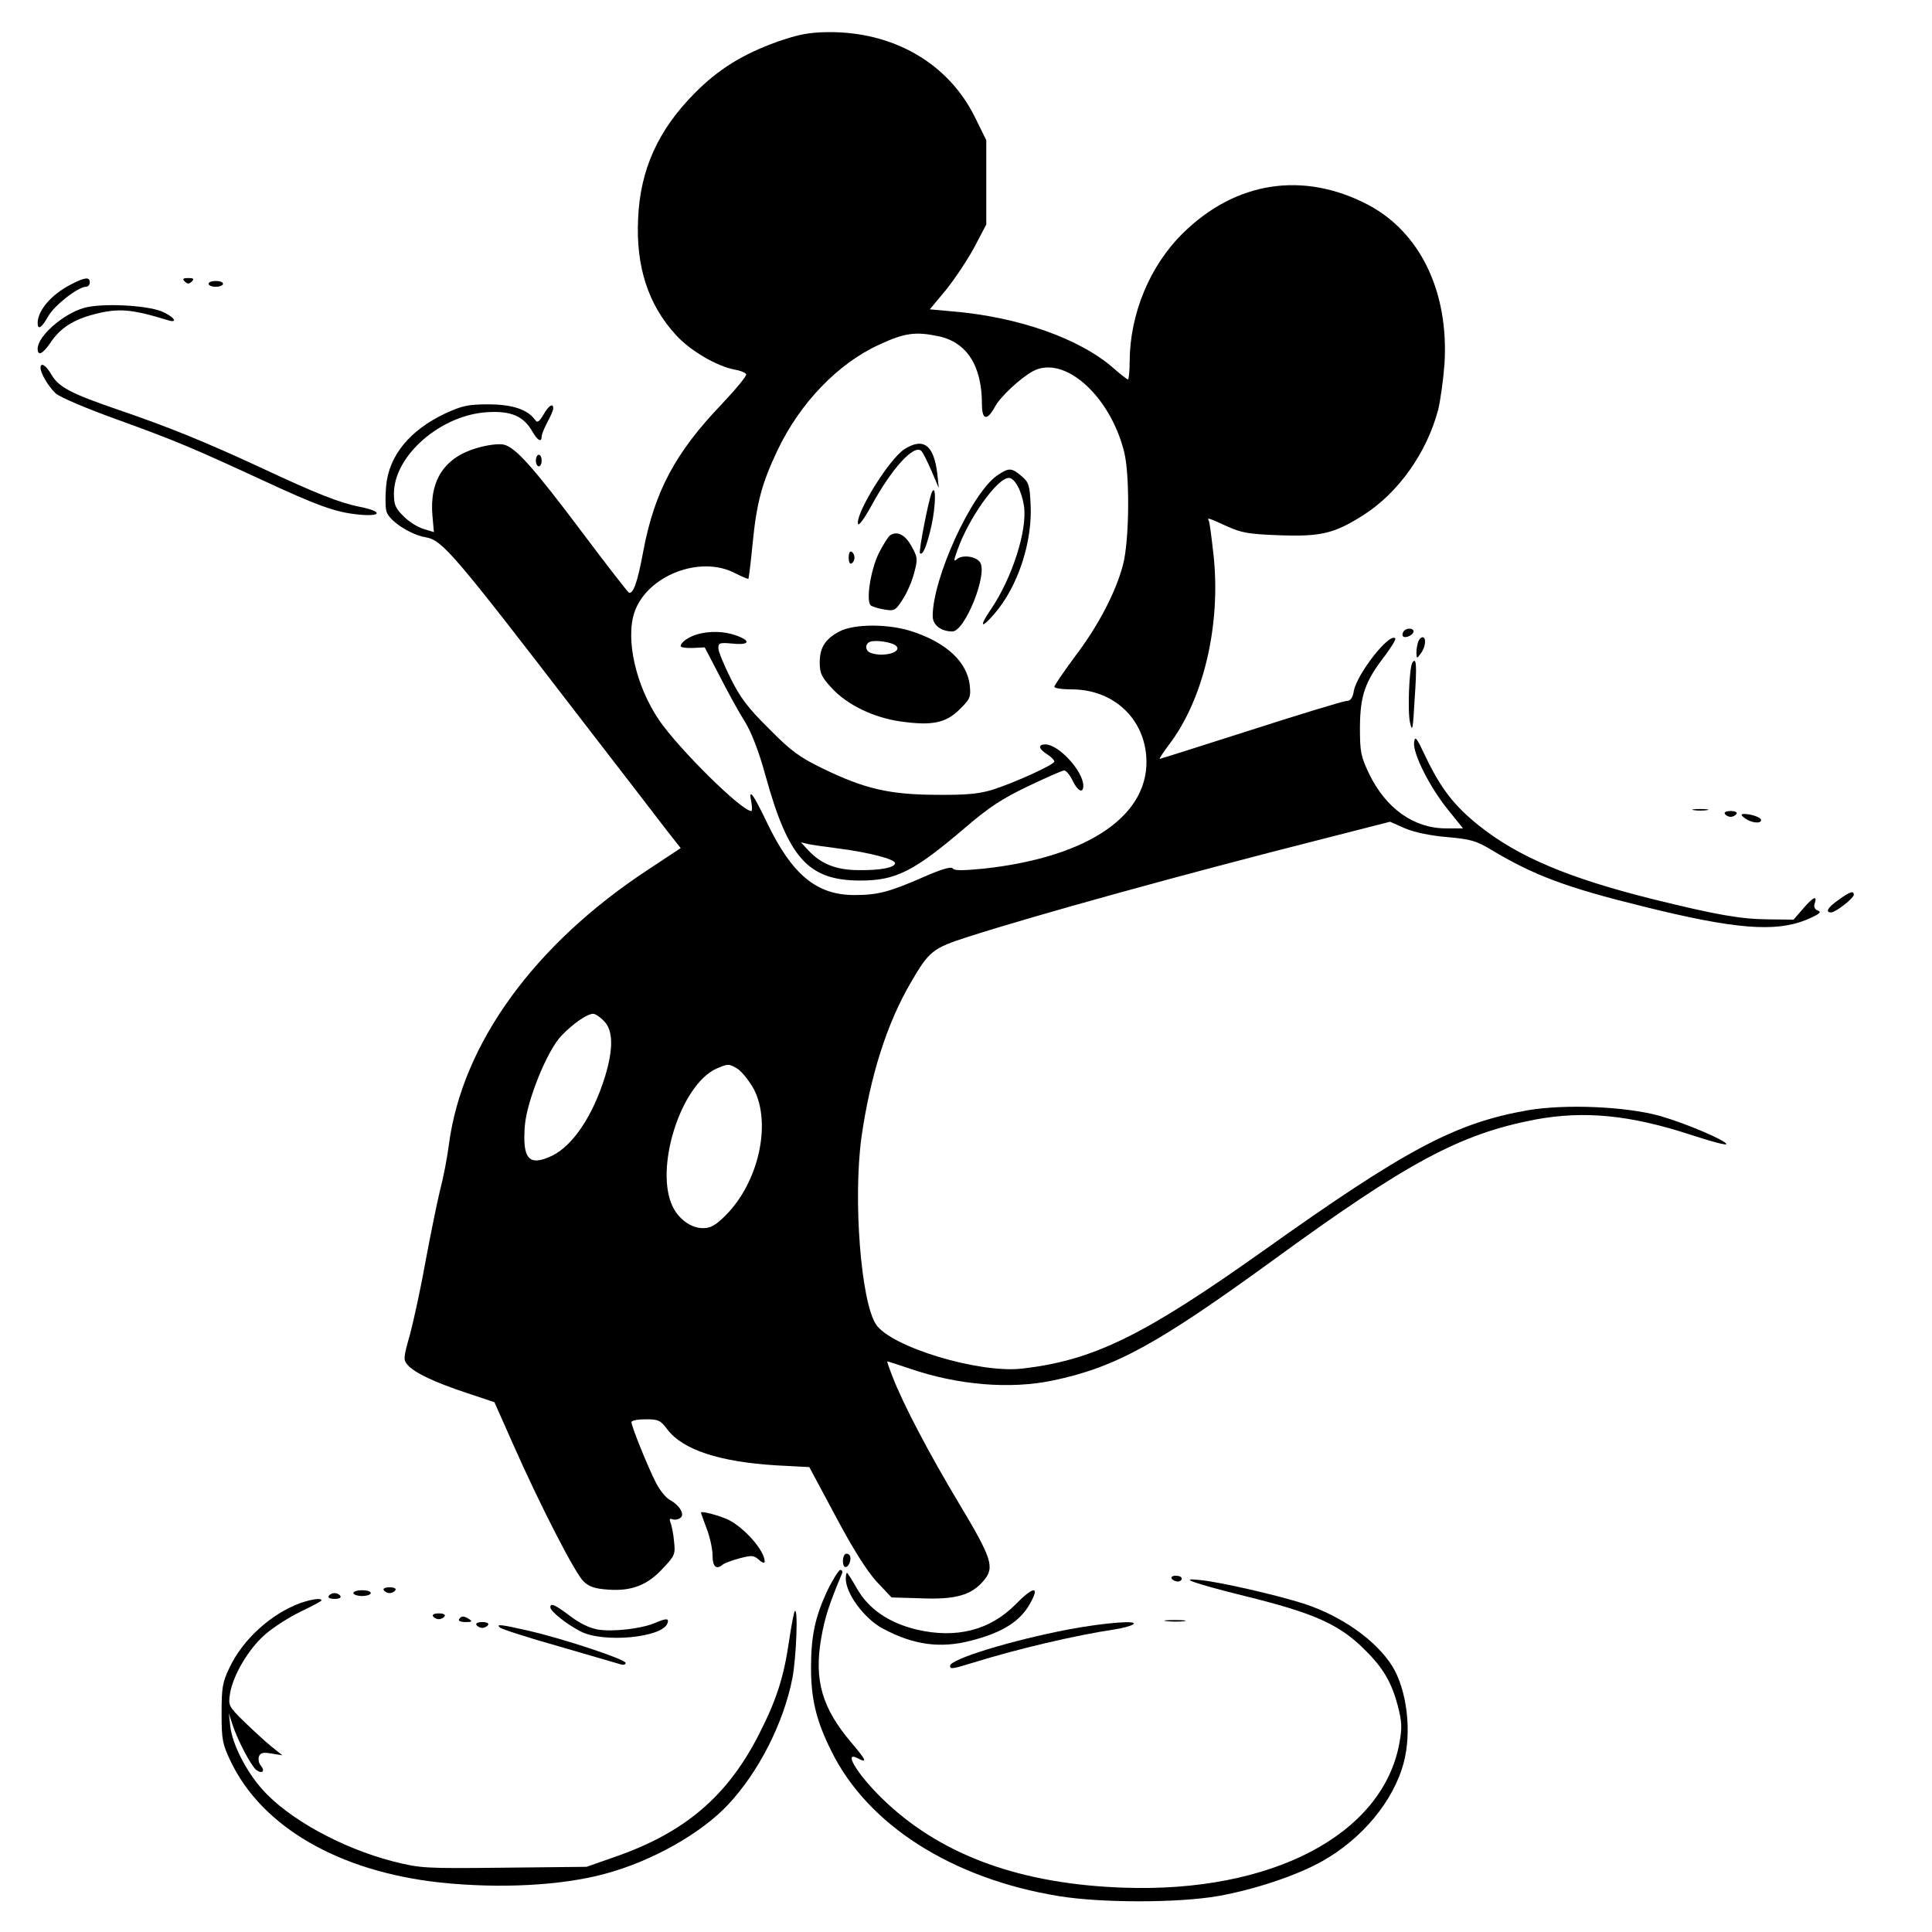 <?xml version="1.0" encoding="UTF-8" standalone="yes"?>
<svg version="1.0" xmlns="http://www.w3.org/2000/svg" width="500pt" height="500pt" viewBox="0 0 667 667" preserveAspectRatio="xMidYMid meet">
  <g transform="translate(0,667) scale(0.1,-0.1)" fill="#000000" stroke="none">
    <path d="M2684 6526 c-120 -43 -204 -95 -286 -178 -126 -127 -188 -264 -195
-433 -8 -166 35 -297 130 -401 50 -55 141 -108 203 -120 19 -3 37 -10 40 -16
3 -5 -35 -51 -84 -103 -160 -167 -232 -301 -271 -507 -20 -110 -36 -153 -51
-143 -4 3 -77 96 -160 207 -172 229 -231 294 -271 303 -15 4 -56 -1 -90 -11
-114 -32 -167 -112 -156 -235 l5 -56 -36 11 c-20 6 -51 25 -69 44 -28 27 -33
40 -33 78 0 131 162 272 323 281 82 5 125 -14 155 -67 18 -31 32 -39 32 -17 0
7 9 29 20 50 11 20 20 41 20 47 0 20 -16 10 -34 -22 -16 -26 -21 -29 -30 -16
-26 35 -79 52 -161 52 -69 0 -90 -5 -147 -31 -123 -58 -196 -146 -205 -252 -3
-33 -3 -71 1 -86 8 -32 82 -81 136 -90 57 -10 95 -54 530 -620 140 -181 276
-358 302 -392 l48 -61 -112 -74 c-393 -258 -642 -601 -688 -948 -6 -47 -20
-119 -31 -160 -10 -41 -32 -149 -49 -240 -16 -91 -41 -205 -54 -255 -24 -84
-24 -90 -8 -108 24 -27 92 -59 203 -96 l96 -32 63 -142 c96 -217 216 -450 245
-477 19 -18 39 -25 85 -28 81 -6 137 16 190 75 40 42 42 48 37 92 -2 25 -8 54
-12 64 -5 12 -3 16 6 12 8 -3 20 -1 27 4 18 11 -1 44 -36 63 -13 7 -35 34 -48
60 -28 55 -84 194 -84 208 0 6 22 10 49 10 44 0 51 -3 75 -35 54 -71 181 -112
376 -124 l114 -6 91 -170 c60 -113 107 -187 141 -225 l52 -55 102 -3 c119 -5
174 11 216 61 39 46 29 76 -86 268 -102 170 -192 341 -229 437 -11 28 -19 52
-18 52 2 0 37 -11 78 -25 165 -57 347 -72 494 -41 215 45 359 124 757 413 469
342 649 438 909 488 168 31 326 16 537 -53 67 -22 122 -37 122 -32 0 12 -138
71 -228 97 -117 33 -327 42 -457 20 -251 -44 -420 -134 -912 -484 -414 -294
-588 -380 -835 -408 -149 -17 -453 75 -504 153 -52 80 -79 432 -50 645 30 211
88 394 170 534 64 110 75 119 199 159 231 74 739 215 1229 339 l227 58 52 -23
c34 -14 87 -25 145 -30 81 -7 101 -13 151 -43 148 -89 260 -131 524 -196 317
-79 457 -90 564 -47 45 19 55 27 42 32 -12 4 -16 13 -12 25 10 29 -5 23 -40
-18 l-33 -38 -88 1 c-95 1 -176 15 -399 70 -288 72 -462 145 -597 252 -87 69
-134 130 -186 239 -32 68 -37 74 -40 50 -5 -38 55 -157 119 -235 l50 -62 -58
0 c-112 0 -209 69 -267 190 -28 59 -31 74 -31 160 1 109 17 157 87 247 22 30
38 56 35 59 -20 21 -131 -121 -143 -181 -4 -25 -12 -35 -25 -35 -10 0 -158
-45 -329 -100 -172 -55 -314 -100 -316 -100 -3 0 11 21 31 48 119 155 180 411
155 652 -7 63 -14 118 -17 123 -7 11 0 9 63 -20 51 -23 75 -27 182 -31 143 -5
188 6 288 69 121 77 219 214 259 364 8 33 18 105 22 160 15 248 -84 453 -264
548 -224 117 -457 81 -639 -98 -115 -113 -183 -279 -184 -442 0 -35 -3 -63 -6
-63 -3 0 -26 18 -50 39 -116 102 -328 177 -557 196 l-77 7 55 66 c30 37 74
103 98 147 l42 80 0 145 0 146 -39 79 c-92 187 -283 297 -510 294 -64 -1 -100
-8 -172 -33z m557 -1017 c97 -21 149 -102 149 -234 0 -56 18 -59 45 -9 19 35
89 100 132 123 107 56 265 -84 314 -279 20 -80 18 -307 -4 -390 -25 -95 -86
-212 -167 -318 -38 -52 -70 -98 -70 -103 0 -5 27 -9 60 -9 139 0 245 -94 257
-227 18 -204 -195 -352 -562 -392 -73 -7 -101 -7 -106 1 -5 7 -37 -2 -101 -30
-119 -52 -158 -62 -239 -62 -130 0 -215 71 -300 248 -50 104 -66 125 -55 72 3
-16 3 -30 0 -30 -34 0 -249 213 -318 313 -80 117 -117 278 -86 372 42 127 227
200 348 136 24 -12 45 -21 46 -19 1 2 8 55 14 118 14 144 32 211 86 325 78
164 209 300 351 365 88 41 126 46 206 29z m-1156 -2364 c32 -31 33 -96 4 -191
-42 -136 -111 -239 -183 -274 -80 -38 -103 -12 -94 104 7 86 77 259 126 310
40 42 89 76 110 76 7 0 24 -11 37 -25z m518 -236 c61 -119 16 -321 -98 -435
-35 -35 -52 -44 -78 -44 -40 0 -81 29 -103 71 -67 130 25 424 150 480 40 17
42 17 71 0 16 -10 42 -43 58 -72z"/>
    <path d="M3122 5119 c-53 -35 -167 -219 -160 -257 2 -10 21 16 47 63 69 127
147 213 172 188 6 -6 21 -37 35 -69 l25 -59 -5 49 c-12 100 -48 127 -114 85z"/>
    <path d="M3442 5028 c-88 -61 -222 -354 -222 -485 0 -31 29 -53 68 -53 43 0
122 196 96 238 -13 21 -60 28 -80 12 -12 -11 -12 -6 1 30 39 111 138 250 178
250 20 0 44 -44 52 -96 13 -83 -41 -251 -115 -359 -41 -60 -33 -68 14 -13 80
93 131 247 124 377 -3 65 -6 76 -31 97 -35 30 -44 30 -85 2z"/>
    <path d="M3217 4970 c-11 -24 -46 -204 -41 -210 10 -9 24 26 40 96 15 69 16
147 1 114z"/>
    <path d="M3073 4822 c-6 -4 -24 -32 -39 -62 -28 -56 -45 -164 -28 -180 5 -4
26 -11 46 -14 35 -6 39 -5 64 34 15 22 33 64 40 92 13 48 12 54 -9 92 -22 40
-49 54 -74 38z"/>
    <path d="M2930 4745 c0 -15 4 -24 10 -20 6 3 10 12 10 20 0 8 -4 17 -10 20 -6
4 -10 -5 -10 -20z"/>
    <path d="M2898 4490 c-49 -26 -68 -56 -68 -107 0 -37 6 -50 41 -88 54 -59 146
-103 240 -116 107 -15 155 -5 202 42 37 36 39 43 35 83 -9 80 -79 146 -196
185 -82 28 -202 28 -254 1z m196 -50 c22 -22 -46 -40 -88 -24 -19 7 -21 30 -3
38 18 8 78 -1 91 -14z"/>
    <path d="M2407 4480 c-31 -9 -57 -28 -57 -41 0 -4 19 -7 42 -6 l41 2 52 -100
c28 -55 67 -126 87 -157 23 -38 48 -102 72 -190 78 -281 147 -358 326 -358
124 0 186 32 365 185 78 67 125 98 213 140 63 30 119 55 126 55 7 0 20 -16 29
-35 18 -37 37 -46 37 -17 -1 50 -85 142 -131 142 -26 0 -24 -15 6 -34 14 -9
25 -20 25 -25 0 -11 -139 -74 -215 -98 -47 -14 -90 -18 -195 -17 -161 1 -246
21 -390 91 -80 39 -108 59 -185 137 -73 72 -100 108 -133 175 -23 46 -42 92
-42 103 0 19 5 20 50 16 59 -6 64 10 9 29 -39 14 -92 15 -132 3z m493 -740
c99 -13 190 -36 190 -50 0 -15 -49 -25 -125 -24 -77 0 -131 21 -175 69 l-25
27 25 -6 c14 -3 63 -10 110 -16z"/>
    <path d="M245 5688 c-67 -34 -115 -90 -115 -133 0 -26 14 -17 37 24 22 38 103
101 130 101 7 0 13 7 13 15 0 20 -17 18 -65 -7z"/>
    <path d="M638 5698 c9 -9 15 -9 24 0 9 9 7 12 -12 12 -19 0 -21 -3 -12 -12z"/>
    <path d="M720 5690 c0 -5 11 -10 25 -10 14 0 25 5 25 10 0 6 -11 10 -25 10
-14 0 -25 -4 -25 -10z"/>
    <path d="M290 5607 c-73 -21 -160 -98 -160 -141 0 -27 18 -18 45 22 33 49 77
78 150 97 84 22 129 18 253 -20 40 -13 23 12 -20 30 -56 22 -208 29 -268 12z"/>
    <path d="M140 5400 c0 -19 27 -64 52 -88 14 -13 108 -53 214 -91 199 -72 260
-98 494 -206 196 -91 257 -113 334 -121 84 -9 90 10 9 26 -73 15 -147 44 -348
138 -188 87 -313 138 -486 197 -163 56 -206 78 -231 121 -19 33 -38 45 -38 24z"/>
    <path d="M1850 5080 c0 -11 5 -20 10 -20 6 0 10 9 10 20 0 11 -4 20 -10 20 -5
0 -10 -9 -10 -20z"/>
    <path d="M4845 4489 c-4 -6 -4 -13 -1 -16 8 -8 36 5 36 17 0 13 -27 13 -35 -1z"/>
    <path d="M4896 4454 c-3 -9 -6 -25 -6 -37 1 -22 1 -22 15 -3 17 22 20 56 6 56
-5 0 -12 -7 -15 -16z"/>
    <path d="M4876 4382 c-11 -18 -17 -168 -8 -207 8 -35 10 -24 16 83 8 115 6
146 -8 124z"/>
    <path d="M5848 3873 c12 -2 32 -2 45 0 12 2 2 4 -23 4 -25 0 -35 -2 -22 -4z"/>
    <path d="M5955 3860 c3 -5 12 -10 20 -10 8 0 17 5 20 10 4 6 -5 10 -20 10 -15
0 -24 -4 -20 -10z"/>
    <path d="M6024 3845 c22 -16 56 -20 56 -6 0 9 -34 21 -60 21 -11 -1 -10 -4 4
-15z"/>
    <path d="M6347 3563 c-37 -26 -47 -43 -25 -43 15 0 78 49 78 61 0 15 -13 11
-53 -18z"/>
    <path d="M2420 1448 c0 -2 9 -27 20 -56 11 -29 20 -70 20 -92 0 -39 13 -51 36
-31 5 4 30 14 57 21 42 11 49 11 67 -5 12 -11 20 -13 20 -6 0 37 -68 115 -125
144 -29 14 -95 32 -95 25z"/>
    <path d="M2917 1304 c-10 -10 -9 -44 2 -44 13 0 23 32 13 42 -5 5 -11 5 -15 2z"/>
    <path d="M2856 1178 c-42 -91 -56 -155 -56 -266 0 -108 18 -183 70 -287 125
-255 417 -441 785 -501 146 -24 411 -24 550 0 124 22 270 70 359 120 138 77
247 208 282 340 29 108 11 253 -40 335 -57 89 -173 171 -303 214 -90 29 -288
75 -359 82 -80 9 -27 -10 153 -55 240 -59 328 -98 416 -187 63 -62 92 -113
113 -193 14 -55 15 -75 5 -129 -58 -315 -441 -516 -951 -498 -351 12 -620 108
-818 292 -92 85 -157 184 -101 155 35 -19 30 -7 -22 54 -101 119 -129 215
-104 360 13 74 27 116 72 224 3 6 0 12 -6 12 -5 0 -26 -33 -45 -72z"/>
    <path d="M2920 1220 c0 -52 64 -138 127 -172 106 -57 199 -70 306 -42 112 29
174 69 208 137 28 53 4 48 -55 -12 -88 -89 -204 -119 -341 -87 -96 23 -166 71
-206 141 -17 30 -33 55 -35 55 -2 0 -4 -9 -4 -20z"/>
    <path d="M4045 1220 c3 -5 13 -10 21 -10 8 0 14 5 14 10 0 6 -9 10 -21 10 -11
0 -17 -4 -14 -10z"/>
    <path d="M1325 1180 c3 -5 12 -10 20 -10 8 0 17 5 20 10 4 6 -5 10 -20 10 -15
0 -24 -4 -20 -10z"/>
    <path d="M1220 1170 c0 -5 14 -10 30 -10 17 0 30 5 30 10 0 6 -13 10 -30 10
-16 0 -30 -4 -30 -10z"/>
    <path d="M1135 1160 c-4 -6 5 -10 20 -10 15 0 24 4 20 10 -3 6 -12 10 -20 10
-8 0 -17 -4 -20 -10z"/>
    <path d="M1038 1136 c-102 -37 -200 -126 -246 -224 -24 -50 -27 -69 -27 -157
0 -91 3 -106 31 -165 108 -227 374 -381 722 -419 205 -22 421 -11 571 30 161
43 331 139 424 238 107 114 193 284 223 439 13 71 20 241 8 230 -3 -3 -12 -50
-20 -104 -18 -125 -44 -205 -105 -324 -109 -213 -257 -338 -497 -421 l-97 -34
-285 -3 c-277 -3 -288 -2 -384 22 -177 46 -361 147 -451 249 -56 63 -103 156
-110 217 l-5 45 13 -40 c19 -57 63 -139 81 -155 21 -16 33 -5 16 15 -7 8 -9
22 -6 31 5 13 15 15 44 10 l37 -6 -40 32 c-22 18 -64 57 -94 86 -52 51 -53 55
-47 94 10 64 64 155 120 204 28 25 84 61 124 80 39 19 72 36 72 39 0 9 -34 4
-72 -9z"/>
    <path d="M1900 1121 c0 -14 57 -59 104 -83 78 -41 281 -22 300 27 7 19 -3 19
-45 1 -47 -19 -140 -30 -194 -22 -29 5 -63 21 -97 47 -53 40 -68 46 -68 30z"/>
    <path d="M1495 1090 c3 -5 12 -10 20 -10 8 0 17 5 20 10 4 6 -5 10 -20 10 -15
0 -24 -4 -20 -10z"/>
    <path d="M1585 1080 c-4 -6 6 -10 22 -10 22 0 25 2 13 10 -19 12 -27 12 -35 0z"/>
    <path d="M4028 1073 c18 -2 45 -2 60 0 15 2 0 4 -33 4 -33 0 -45 -2 -27 -4z"/>
    <path d="M1645 1060 c3 -5 12 -10 20 -10 8 0 17 5 20 10 4 6 -5 10 -20 10 -15
0 -24 -4 -20 -10z"/>
    <path d="M3691 1045 c-199 -38 -411 -103 -411 -126 0 -12 6 -12 80 11 152 47
350 94 490 115 25 4 52 11 60 16 29 17 -95 7 -219 -16z"/>
    <path d="M1726 1051 c5 -5 97 -35 204 -65 107 -31 203 -59 213 -62 9 -3 17 -1
17 5 0 12 -213 83 -335 111 -96 22 -114 24 -99 11z"/>
  </g>
</svg>